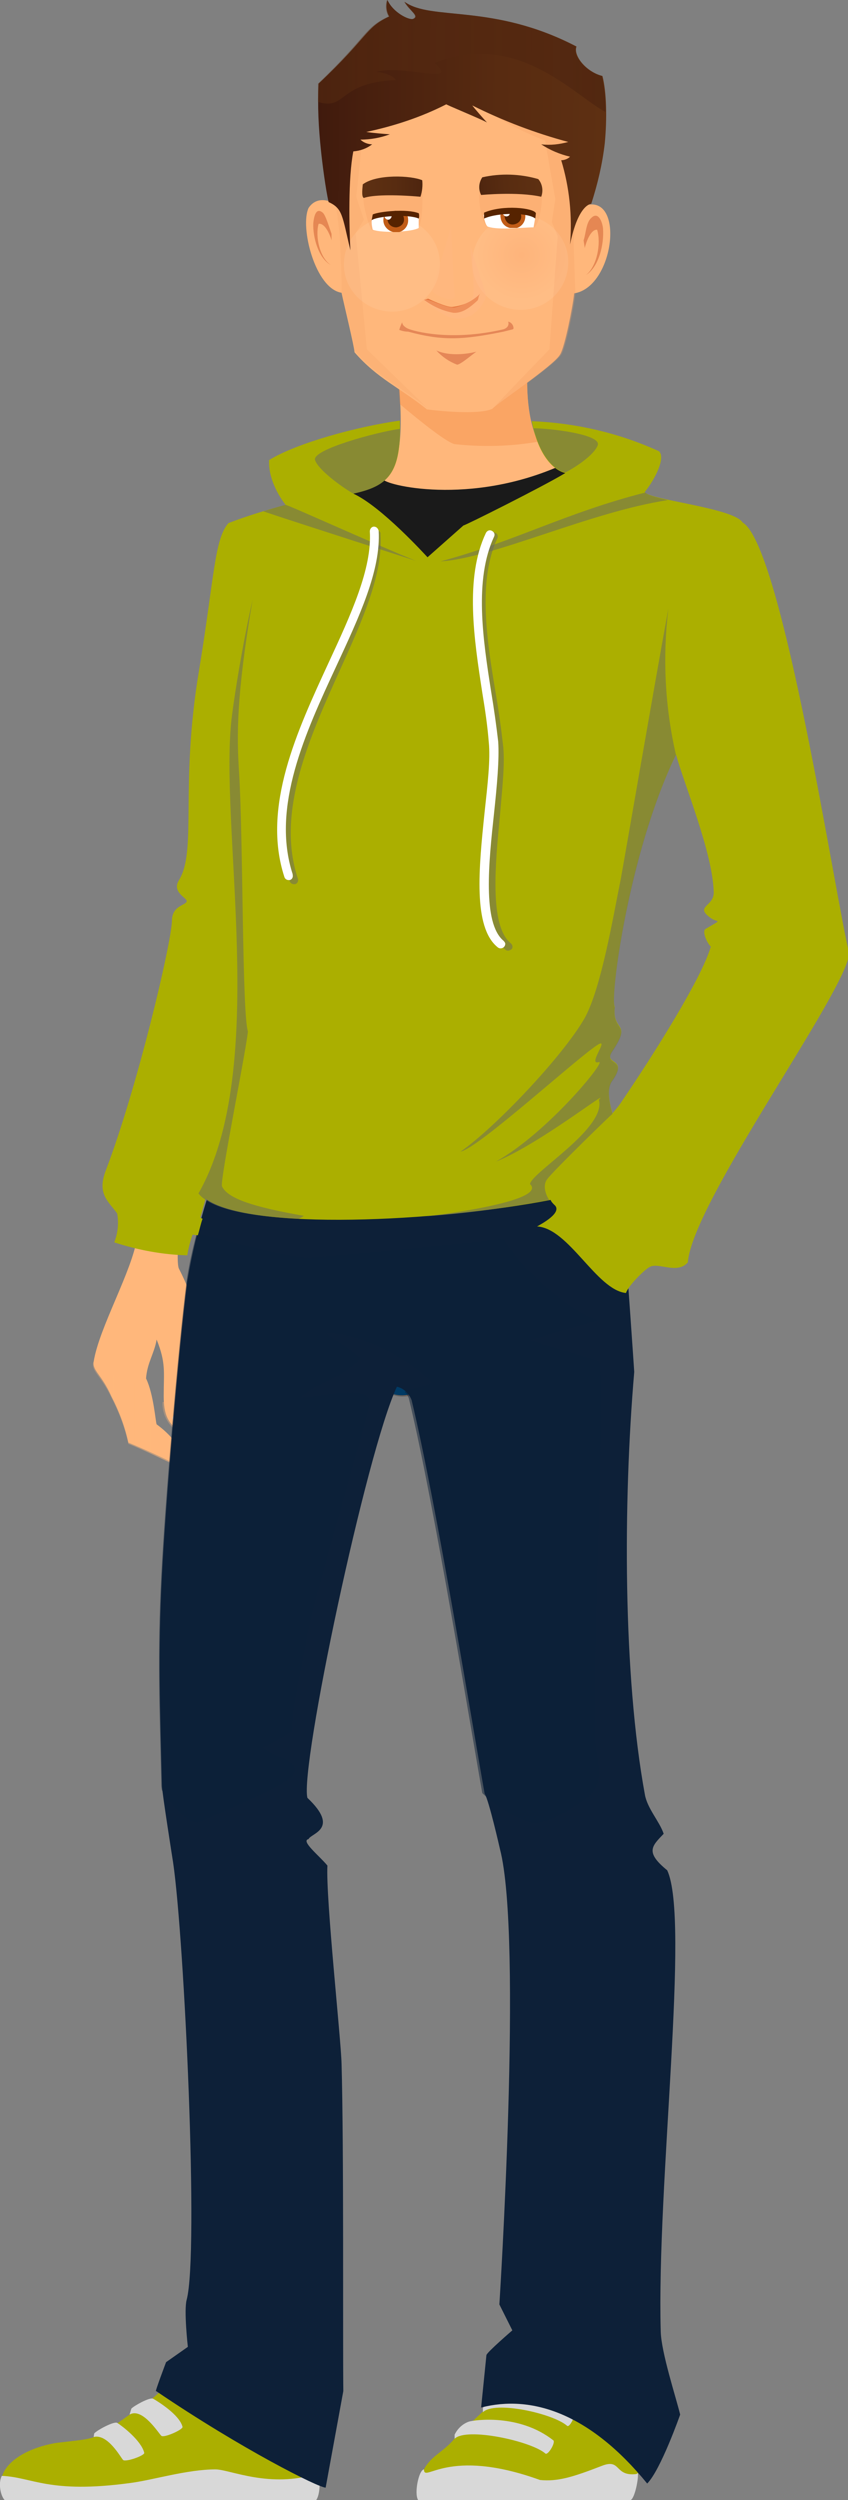 <?xml version="1.0" encoding="utf-8"?>
<!-- Generator: Adobe Illustrator 26.3.1, SVG Export Plug-In . SVG Version: 6.00 Build 0)  -->
<svg version="1.1" id="Calque_1" xmlns="http://www.w3.org/2000/svg" xmlns:xlink="http://www.w3.org/1999/xlink" x="0px" y="0px"
	 viewBox="0 0 144 424.4" style="enable-background:new 0 0 144 424.4;" xml:space="preserve">
<rect x="0" y="0" width="144" height="424.4" fill="#808080" stroke="none"/>
<style type="text/css">
	.st0{fill:#FFB77B;}
	.st1{opacity:0.4;fill:#F28941;enable-background:new    ;}
	.st2{opacity:0.2;fill:#F4A264;enable-background:new    ;}
	.st3{opacity:0.3;fill:#F4A264;enable-background:new    ;}
	.st4{fill:#E58757;}
	.st5{opacity:8.000000e-02;fill:url(#SVGID_1_);enable-background:new    ;}
	.st6{opacity:8.000000e-02;fill:url(#SVGID_00000167394439780471213830000005361460454167971726_);enable-background:new    ;}
	.st7{opacity:0.7;fill:#DB5A21;enable-background:new    ;}
	.st8{opacity:0.3;fill:#FFB888;enable-background:new    ;}
	.st9{opacity:0.4;fill:#FFB888;enable-background:new    ;}
	.st10{fill:#FFFFFF;}
	.st11{fill:#C15C17;}
	.st12{fill:#562300;}
	.st13{fill:url(#SVGID_00000130638866976789799040000016137780953463673247_);}
	.st14{fill:url(#SVGID_00000183931130559379595270000009587245365938053306_);}
	.st15{opacity:0.6;fill:#D36839;enable-background:new    ;}
	.st16{fill:url(#SVGID_00000000927732744155912530000011527242084336361400_);}
	.st17{opacity:0.4;fill:url(#SVGID_00000088834949240713279860000000813829249567552670_);enable-background:new    ;}
	.st18{opacity:0.4;fill:#F4A264;enable-background:new    ;}
	.st19{opacity:0.5;fill:#F28941;enable-background:new    ;}
	.st20{fill:url(#SVGID_00000021798336630471937990000012006247690281223562_);}
	.st21{fill:url(#SVGID_00000142135945914327511440000016997630637848023973_);}
	.st22{opacity:0.5;fill:#DBDBDB;enable-background:new    ;}
	.st23{opacity:0.4;}
	.st24{fill:#F28941;}
	.st25{opacity:0.5;fill:#F4A264;enable-background:new    ;}
	.st26{fill:url(#SVGID_00000031906723871437949130000004042570400566734723_);}
	.st27{fill:#004E86;}
	.st28{opacity:0.25;enable-background:new    ;}
	.st29{fill:#ABAF00;}
	.st30{fill:#D8D8D8;}
	.st31{fill:#0D2038;}
	.st32{opacity:0.5;fill:#0D2038;enable-background:new    ;}
	.st33{fill:#1A1A1A;}
	.st34{opacity:0.5;fill:#666666;enable-background:new    ;}
	.st35{opacity:0.5;}
	.st36{fill:#666666;}
</style>
<g>
	<g id="Calque_2_00000044163285476366319130000007459328026600716419_">
		<g id="corps">
			<path class="st0" d="M100.8,224.9c0.8-3.3,0.3-5,1.4-8.3c1.7-5.1,8.5-7.9,17.7-17.9c4.9-5.3,10.4-15.3,12.8-20.1
				c2.3-4.8,4.3-10.3,6.7-12.3c2.3-2,2.2-4.8,2.3-6.1c0.2-1.3-1-2.1-0.8-5.1c0.2-3-1.3-12.1-3.8-27.3c-2.5-15.1-7.7-23.6-8-29.2
				s-1.9-7.8-4.2-10s-9.4-2.6-13.9-3.4c-6-1.1-7.8-1.4-11-2.5c-12.4-4.2-10.5-18-10.2-24.9l-23-2.8c2.8,26.6,2,27.7-14.3,30.9
				c-6.2,1.3-11.8,2-13.5,5.7c-1.4,2.9,0,6.1-2.1,12.6c-5.8,18.2-2.2,35.9-3.3,50.4c0,0-3.2,7.5-6,21.3s-1.2,19.2-4.3,34.1
				c-0.8,5.7-6.5,15.4-7.4,21.2c-0.2,1.5,1.4,2.2,3,5.8c1.3,2.5,2.3,5.1,2.9,7.9c2.9,1.2,5.5,2.4,8.8,4c1.5-3.3-4-7.1-4-7.1
				c-0.2-0.5-0.5-5.1-1.8-7.8c0.2-2.7,1.4-4.2,1.8-6.6c1.6,4,1.2,5.4,1.2,9.6c0,3,0.6,4.9,3.5,6.4c0.9-0.4,1.7-3,1.2-5.3
				c-0.5-2.6,0.1-6.9,0.6-9.4c0.9-4.8-0.5-9-2.7-13.3c-0.3-0.5-0.3-3.2,0-5.4c0.8-4.3,12.1-23.9,16.8-49.5c-1.3,9.9-4.2,29-9.3,39.5
				c-2.8,5.6-6.8,20.2-7,32c-2.7,23-2.9,46.2-0.6,69.2c0.9,6.3-2.2,7,1.3,14.4c0,0,1.8,3.1,1.8,10.3s-0.2,25.6,0.7,40.5
				c0.9,14.9,2.2,26.7,2.4,30.9c0.2,4.2,0.2,5.3-1.3,7.4c-1.6,2.2-6,4.2-10.9,7.7c-4.9,3.5-8.9,5.5-13.3,6.3c-4.4,0.9-7.3,0-8.2,1.5
				c-0.9,1.5-0.2,3.7,2.7,3.7h15.2c3.8,0,12.2-0.4,15.3-0.7c3.6-0.1,7.1,0.1,10.6,0.4c3.3,0.2,4.7-0.4,5.5-2.9
				c0.9-2.4,0.2-6.1-1.3-9c-1.7-3.1-2-5-0.9-10.1c1.1-5,6-30.9,6.2-48.8c0.2-17.9-2.4-29.3-5.5-36.5c-1.3-3-1.3-6.1-1.3-9
				c0-4.7,0.6-9.3,1.8-13.8c1.8-6.3,12.9-46,13.1-58.6c0,0,4.6,4.2,8.6-0.3c0,0-0.1,4.1,0,8.4c0.3,9.5,7.8,47.7,12.2,59.7
				c0.6,1.6,1,3.3,1.1,5c0,2-0.2,5.7,1.6,8.3c1,2.5,1.4,5.2,1.1,7.9c-0.4,4.6-2,20.8,2.7,56.3c0,0,0.2,13.3,0.2,20.1
				c0,4.4-2,5.9-5.1,10.5c-3.1,4.6-5.3,5.7-7.8,6.6c-3.1,0.4-5.5,0.7-5.5,3.5c0,1.8,1.3,2.6,3.5,2.6c2.2,0,18-0.2,25.7-0.2
				c6.4,0,0.4-7.4,1.1-9.6c0.6-1.8,1.6-3.3,1.1-4.8s-1.6-3.3-1.3-6.6c0.4-6.6,3.3-21.4,5.5-36.3c1.6-10.6,2.9-23.7,1.1-36.1
				c-0.9-6.1-4.4-12-3.6-20.1c0.3-2.5-0.7-9-0.7-12.2c0-3.3-0.2-15.8,0-28.9c0.2-13.1,0.5-19.7,0.5-31.7c-0.1-13-3.5-30.8-4.2-35.2
				c-0.6-4.9-0.7-9.8-0.5-14.7c0.2-2.6-0.4-5.5-0.4-6.6c-0.2-1-0.1-1.9,0.2-2.8c0.6-1.1,0.8-2.3,0.7-3.5c-0.2-1.3-0.2-5.3,1.1-11.8
				s4.4-20.6,6.2-27.6c1.8-7,5.8-10.1,5.8-10.1c1.2,0.6,2,1.8,2,3.1c0,2.2,2.7,19,7.8,29.8c0,0-4.2,6.3-8.9,15.1
				c-4.7,8.8-8,19.5-12.4,25.4c-4.4,5.9-6,6.8-8.5,9.9c-3.3,3.9-9.5,3.7-10.6,5.8c-1.2,2.1-2.7,4.2-4.2,6.1c-1.1,1.4-2,7-2.2,8.9
				c-0.2,1.9,1.8,1.9,1.8,1.9c3.4-1.5,4.4-6.1,4.4-6.1c1.2-1.3,2.4-2.6,3.4-3.9c0.1,1.9-0.1,3.7-0.4,5.6c-0.6,1.6-1.8,3.3-3.6,6.3
				c0,0-4.1,3-5.7,5.4c-0.6,1.2-0.8,2.5-0.4,3.8c0,0,8.3-3.4,10.5-3.6s8.3-5,9.8-7C99.2,229.3,100.2,227.2,100.8,224.9z"/>
			<path class="st1" d="M91.3,75c-2.5-5.7-1.7-12.7-1.5-17l-23.1-2.9c0.6,5.5,1,9.9,1.2,13.5c3.9,3.3,8,6.5,9.3,6.8
				C81.9,75.9,86.6,75.8,91.3,75z"/>
			<g id="face_00000119083575129339687660000016282402407760000663_">
				<path id="face-2" class="st0" d="M52.4,35.3c1.4-2.1,3.7-1.2,4.5-0.7c0-6.8,0.5-13.6,0.7-15.1c16-16.6,42.4,0.1,42.4,0.1
					c-0.3,3.3-1.3,9.2-1.5,15.6c7.8-3.6,6.1,13.5-1,14.6c-0.2,2.1-1.6,9.2-2.4,10.4c-1.1,1.9-10.7,8.3-11.5,9.2
					c-2.4,1.1-9.6,0.3-11.1,0.1c-4.6-3.7-8.4-5.2-12.3-9.7c0-0.8-1.8-8.2-2.2-10.1C53.5,49,50.9,38.5,52.4,35.3z"/>
				<g id="shadow_and_highlight">
					<path class="st2" d="M60.4,39.6l1.4-2.3l-1.3-3.9c0,0,1.2-11.1,1.2-11.5l1.9-7.1c-2.2,1.2-4.3,2.7-6,4.5
						c-0.2,1.5-0.7,8.4-0.7,15.1c0.4,1.9,0.6,3.9,0.8,5.8c0,0,0.4,8.1,0.3,9.2c0.4,1.9,2.2,9.3,2.2,10.1c3.9,4.5,7.6,6,12.3,9.7
						l-10.2-9.9L60.4,39.6z"/>
					<path class="st3" d="M98,35.2c0.1-0.5,0.3-1,0.6-1.5c0,0,0,0,0-0.1c0.3-5.8,1.2-11.1,1.5-14.1c-3.4-2-6.9-3.7-10.6-4.9
						c-3.4,2.4-6.1,4.5-5.8,4.8c3,2.2,8.9,4.5,8.9,4.5c0,0.4,1.7,9.9,1.7,9.9l-0.6,3.9l1,2.4l-1.4,19.2c0,0-9.8,10.1-9.6,10.1
						c0.8-0.9,10.4-7.3,11.6-9.2c0.8-1.2,2.2-8.3,2.4-10.4L97.4,41C97.4,40.9,98,35.1,98,35.2z"/>
				</g>
				<g id="smile_00000011716989076931514520000013126062842049716395_">
					<path class="st4" d="M80.9,59.7c-0.5,0.3-2.8,2.3-3.3,2.2c-1.3-0.5-2.5-1.3-3.5-2.4C77,60.8,80.9,59.7,80.9,59.7z"/>
					<path class="st4" d="M68.3,54.7c0,0.7,1,1.1,1,1.1c0.9,0.4,7.2,2.2,16.2,0.1c0,0,1.1-0.3,0.8-1.3c0.5,0.1,0.9,0.6,0.9,1.1
						c0,0.1,0,0.1-0.1,0.2l-1.6,0.4c-6.9,1.4-10.3,1.6-16.2,0c-0.5,0-1-0.1-1.5-0.3C67.9,55.6,68.1,55.1,68.3,54.7z"/>
				</g>
				<g id="cheeks">
					
						<radialGradient id="SVGID_1_" cx="-1124.843" cy="294.805" r="13.79" gradientTransform="matrix(-0.59 1.973926e-02 -2.000666e-02 -0.582 -569.167 237.076)" gradientUnits="userSpaceOnUse">
						<stop  offset="0" style="stop-color:#ED877C"/>
						<stop  offset="1" style="stop-color:#FFFFFF"/>
					</radialGradient>
					<path class="st5" d="M80.2,44.8c0.1,4.4,3.9,7.9,8.4,7.8c4.5-0.1,8-3.8,7.9-8.3c-0.1-4.4-3.9-7.9-8.4-7.8c0,0,0,0,0,0
						C83.6,36.7,80.1,40.4,80.2,44.8z"/>
					
						<radialGradient id="SVGID_00000109727493284688737360000015397242006734914189_" cx="-806.091" cy="375.798" r="13.79" gradientTransform="matrix(1 0 0 -0.987 4.308105e-02 420.365)" gradientUnits="userSpaceOnUse">
						<stop  offset="0" style="stop-color:#ED877C"/>
						<stop  offset="1" style="stop-color:#FFFFFF"/>
					</radialGradient>
					
						<path style="opacity:8.000000e-02;fill:url(#SVGID_00000109727493284688737360000015397242006734914189_);enable-background:new    ;" d="
						M58.4,45.1c0.1,4.4,3.9,7.9,8.4,7.8c4.5-0.1,8-3.9,7.9-8.3c-0.1-4.4-3.9-7.9-8.4-7.8C61.8,36.9,58.3,40.6,58.4,45.1
						C58.4,45.1,58.4,45.1,58.4,45.1z"/>
				</g>
				<g id="nose">
					<path class="st7" d="M81.6,49.8c-1.3,1.3-2.9,2.1-4.8,2.3c-1,0.1-4.1-1.4-4.1-1.4L72,50.9c1.5,1.1,3.2,1.9,5,2.2
						c1.6,0.1,2.9-1,4.1-2.1C81.3,50.7,81.2,50.2,81.6,49.8z"/>
					<path class="st8" d="M76.6,38.2c-0.4,2.4-3.3,10.5-3.2,11.2c0.1,0.5,3.9,2.4,3.8,0.7C77,48,76.6,38.2,76.6,38.2z"/>
					<path class="st9" d="M82.5,50c-0.1-0.6-2.6-8-2.6-8.2c-0.2,0.6,1,7.7,0.3,8.8c-0.8,0.8-1.9,1.4-3,1.6c-1.7,0.1-3.9-1.4-5.3-1.4
						c0.5,0.9,3.5,2.7,4.3,3c1.1,0.4,2.3,0.4,3.4-0.1C80.5,53.6,82.7,51.2,82.5,50z"/>
				</g>
				<g id="eyes_00000109748198087534009800000002295755411762610564_">
					<path class="st3" d="M71.7,31.4l-9.9,0.2c-0.6,2.5,0.9,7.1,1.4,7.5c0.1,0.1,7.6-0.3,7.6-0.3C71.8,38.3,71.8,34.1,71.7,31.4z"/>
					<path class="st10" d="M63.3,36.6c0.2,0,5-1.7,7.8,0.5v1.6c-1.2,0.7-6.2,0.9-7.8,0.3C63.1,38.2,63,37.4,63.3,36.6z"/>
					<path class="st11" d="M65.4,36.2c-0.2,0.4-0.3,0.8-0.3,1.2c0,1,0.8,1.8,1.7,2h1c1-0.3,1.6-1.2,1.5-2.2c0-0.3-0.1-0.6-0.3-0.9
						C67.8,36,66.6,36,65.4,36.2z"/>
					<path class="st12" d="M65.8,37.3c0.1,0.8,0.7,1.3,1.5,1.3c0.8-0.1,1.4-0.7,1.3-1.5c-0.1-0.8-0.7-1.3-1.5-1.3
						C66.3,35.9,65.8,36.5,65.8,37.3z"/>
					<path class="st10" d="M65.6,37.2c0.3,0.2,0.6,0.1,0.8-0.2c0,0,0,0,0,0c0.2-0.3,0.1-0.7-0.2-0.8c-0.3-0.2-0.6-0.1-0.8,0.2
						C65.2,36.7,65.3,37,65.6,37.2z"/>
					<path class="st12" d="M63.3,36.4c1.1-0.5,5.8-1,7.8-0.2c0.1,0.1,0.1,0.8,0,0.9c-1.8-0.8-7.2-0.4-8,0.3L63.3,36.4z"/>
					
						<linearGradient id="SVGID_00000042733315157821572280000009031077046637704370_" gradientUnits="userSpaceOnUse" x1="-274.162" y1="389.762" x2="-263.974" y2="389.762" gradientTransform="matrix(-1 2.000000e-02 -2.000000e-02 -1 -194.57 426.93)">
						<stop  offset="0" style="stop-color:#4E250F"/>
						<stop  offset="0.46" style="stop-color:#582C11"/>
						<stop  offset="1" style="stop-color:#5E3012"/>
					</linearGradient>
					<path style="fill:url(#SVGID_00000042733315157821572280000009031077046637704370_);" d="M71.7,30.6c0.1,0.9,0,1.9-0.3,2.8
						c-4.6-0.4-8.2-0.3-9.6,0.2c-0.5-0.1-0.2-2-0.2-2.3C64,29.5,69.9,29.8,71.7,30.6z"/>
					<path class="st3" d="M81.7,30.4L92,32.1c0.2,1.5-0.2,5.8-1.3,6.5c0,0.1-7.7,0.1-7.9-0.1C81.3,37.5,81,31.5,81.7,30.4z"/>
					<path class="st10" d="M90.9,36.9l-0.3,1.7c-2,0-5.7,0.5-7.7-0.1c-0.5-0.1-0.8-2-0.8-2C84.3,35.3,88.9,34.7,90.9,36.9z"/>
					<path class="st11" d="M88.9,35.7c0.2,0.3,0.3,0.5,0.3,0.8c0.1,1-0.5,1.9-1.4,2.2c-0.4,0-0.8,0-1.2,0c-0.9-0.2-1.5-0.9-1.6-1.8
						c-0.1-0.5,0.1-1,0.4-1.5C86.5,35.3,87.7,35.4,88.9,35.7z"/>
					<path class="st12" d="M88.5,36.6c0.1,0.8-0.5,1.4-1.3,1.5c-0.8,0.1-1.4-0.5-1.5-1.3c-0.1-0.8,0.5-1.4,1.2-1.5
						C87.7,35.3,88.4,35.9,88.5,36.6C88.5,36.6,88.5,36.6,88.5,36.6z"/>
					<path class="st10" d="M86.4,36.6c-0.3,0.2-0.6,0.2-0.9-0.1c-0.2-0.3-0.2-0.6,0.1-0.8c0.2-0.2,0.6-0.2,0.8,0.1c0,0,0,0,0,0
						C86.7,36,86.6,36.4,86.4,36.6z"/>
					<path class="st12" d="M91,36.2c-0.3-0.9-5.6-1.5-8.8-0.1v1c2.5-1.1,7.5-1,8.7,0L91,36.2z"/>
					
						<linearGradient id="SVGID_00000064311575563026862060000005360501591241182086_" gradientUnits="userSpaceOnUse" x1="-283.829" y1="355.596" x2="-273.216" y2="355.596" gradientTransform="matrix(-0.99 0.11 -0.11 -0.99 -150.37 414.41)">
						<stop  offset="0" style="stop-color:#5E3012"/>
						<stop  offset="0.54" style="stop-color:#582C11"/>
						<stop  offset="1" style="stop-color:#4E250F"/>
					</linearGradient>
					<path style="fill:url(#SVGID_00000064311575563026862060000005360501591241182086_);" d="M81.9,30.1c3.1-0.7,6.4-0.6,9.5,0.3
						c0.7,0.8,0.9,2,0.5,3c-4-0.9-10.2-0.3-10.2-0.3C81.2,32.1,81.3,31,81.9,30.1z"/>
				</g>
				<g id="ears">
					<path class="st15" d="M102.4,38.8c-0.1-1.1-0.8-3-2-1.8c-0.9,0.8-0.9,2.7-1.3,3.8l0.2,1.3c0.2-0.9,1-3.2,2.1-3.1
						c0.7,2.3,0,6.2-1.9,7.7C101.7,45.3,102.6,41.5,102.4,38.8z"/>
					<path class="st15" d="M53.2,37.9c0.1-1,0.4-2.8,1.6-1.8c0.5,0.4,1.1,2.5,1.5,3.6v1.1c-0.2-0.8-1.1-3-2.2-2.8
						c-0.6,2.2,0.2,5.8,2.1,7C54.1,43.9,53.1,40.3,53.2,37.9z"/>
				</g>
			</g>
			<g id="hair_00000035526725298058438520000013152254022900676516_">
				
					<linearGradient id="SVGID_00000083071445295266640400000002405075957237097613_" gradientUnits="userSpaceOnUse" x1="2.937" y1="396.52" x2="51.778" y2="396.52" gradientTransform="matrix(-1 -1.000000e-02 1.000000e-02 -1 101.72 418.17)">
					<stop  offset="0" style="stop-color:#5E3012"/>
					<stop  offset="0.37" style="stop-color:#582B11"/>
					<stop  offset="0.85" style="stop-color:#471F0E"/>
					<stop  offset="1" style="stop-color:#401A0D"/>
				</linearGradient>
				<path style="fill:url(#SVGID_00000083071445295266640400000002405075957237097613_);" d="M54.1,14.2c8.6-8.1,7.9-9.5,12-11.4
					C65.6,2,65.5,0.9,65.8,0c0.9,2.1,3.7,3.5,4.4,3.2c1.1-0.5-0.6-1.3-1.5-2.9c4.5,3.3,15,0.2,29.2,7.6c-0.6,1.5,1.6,4.3,4.4,5
					c0.7,2.7,0.8,7.2,0.4,11.4c-0.4,3.5-1.2,6.9-2.3,10.3c0,0-2.2,0-3.6,6.9c0.4-4.8-0.1-9.7-1.5-14.3c0.5,0,1.1-0.2,1.5-0.6
					c-1.7-0.4-3.4-1.1-4.9-2.1c1.6,0.2,3.1,0,4.6-0.4c-5.6-1.5-11.1-3.6-16.3-6.2c0,0,0.5,0.7,2.5,2.9c-0.8-0.5-7.4-3.2-6.9-3.1
					c-4.3,2.2-8.9,3.7-13.6,4.7c1.3,0.2,2.7,0.3,4,0.4c-1.6,0.6-3.3,0.9-5,0.9c0.5,0.5,1.3,0.8,2,0.8c-0.9,0.7-2,1.1-3.2,1.2
					c-0.9,4.5-0.7,12.9-0.5,16.8c-1.4-5.9-1.3-7.1-3.7-8.2c-0.5-2.1-1.1-6.8-1.3-8.8C54.1,21.7,53.9,18,54.1,14.2z"/>
				
					<linearGradient id="SVGID_00000043448530993334837330000002084724831652994716_" gradientUnits="userSpaceOnUse" x1="54.02" y1="416.486" x2="102.848" y2="416.486" gradientTransform="matrix(1 0 0 -1 0 426)">
					<stop  offset="0" style="stop-color:#5E3012"/>
					<stop  offset="0.37" style="stop-color:#582B11"/>
					<stop  offset="0.85" style="stop-color:#471F0E"/>
					<stop  offset="1" style="stop-color:#401A0D"/>
				</linearGradient>
				
					<path style="opacity:0.4;fill:url(#SVGID_00000043448530993334837330000002084724831652994716_);enable-background:new    ;" d="
					M102.2,12.9c-2.8-0.7-5-3.5-4.4-5C83.6,0.5,73.1,3.6,68.6,0.3c1,1.6,2.6,2.4,1.5,2.9c-0.6,0.3-3.5-1.1-4.4-3.2
					c-0.3,0.9-0.2,2,0.3,2.8c-4.2,1.9-3.5,3.3-12,11.4C54,14.8,54,15.9,54,17.3c4.9,1.5,3.3-3.3,13.2-3.7c-0.2-0.5-1.3-1.2-3.3-1.4
					c4.7-1.3,14.4,2.4,9.9-1.5c14-5.6,23.7,5.5,29,8.3C102.9,17,102.6,14.9,102.2,12.9z"/>
			</g>
			
				<ellipse transform="matrix(4.696447e-02 -0.999 0.999 4.696447e-02 -115.466 248.244)" class="st1" cx="72.4" cy="184.6" rx="2.1" ry="1.5"/>
			
				<ellipse transform="matrix(4.867575e-02 -0.999 0.999 4.867575e-02 -69.276 177.652)" class="st1" cx="58.6" cy="125.2" rx="2.1" ry="1.8"/>
			
				<ellipse transform="matrix(4.867572e-02 -0.999 0.999 4.867572e-02 -33.467 216.362)" class="st1" cx="96.8" cy="125.7" rx="2.1" ry="1.8"/>
			<path class="st1" d="M54.5,89.5c2.5-0.8,5.2,0.1,8.1,3c2.9,2.9-2.8,0.3-4.2-0.9C57.2,90.6,55.9,89.9,54.5,89.5z"/>
			<path class="st1" d="M110.2,89.4c-2.1-0.7-4.5,0.1-6.9,2.5s2.4,0.3,3.6-0.8C107.8,90.4,108.9,89.8,110.2,89.4z"/>
			<path class="st1" d="M40.7,408.8c-1.7,1.2-0.9,3.5-0.2,4.4c0.8,0.9,3.8,0.6,4-1.2c0,0-1.1,4.8-4.7,2.8
				C36.7,413.1,39.7,408.3,40.7,408.8z"/>
			<path class="st1" d="M92.7,319.4c2.2,0.5,4.4,0.5,6.6-0.1c-0.7,1-1.7,1.6-2.9,1.7C94.5,321.2,94,320.8,92.7,319.4z"/>
			<path class="st18" d="M139.4,166.3c2.3-2,2.2-4.8,2.3-6.1c0.2-1.3-1-2.1-0.8-5.1c0.2-3-1.3-12.1-3.8-27.3
				c-2.5-15.1-7.7-23.6-8-29.2s-1.9-7.8-4.2-10s-9.4-2.6-13.9-3.4c-3.3-0.6-5.4-1-7-1.4c2.8,1.9,5.8,3.3,9.1,4.2
				c6.3,1.6,9.3,2,11,3.6c1.7,1.6,3.3,4.3,3,7.2c-0.3,3-1.3,7.9,0.3,11.5s7,11.5,9.3,26.9c2.3,15.4,2,19.4,2.3,21.3s1.7,3.3-0.7,5.6
				c-1.7,1.7-3.4,6.9-4.5,11.7C135.7,172,137.4,167.9,139.4,166.3z"/>
			<path class="st1" d="M37.9,200.1c-1.9,3.8-4.2,11.5-5.7,19.7c0.2,0.6,0.4,1.2,0.5,1.8c2-8.6,7-20.9,9-25.1
				c1.7-3.9,2.9-8,3.8-12.1c0.3-1.5,1-2.9,2-4.1c0.7-0.6,1.1-1.5,1.2-2.5c0-1-0.7-1.3-0.2-3.1c0.5-1.8,3.2-10.9,3.5-15.9
				c0.1-5.1-0.3-10.1-1.3-15.1c-0.7-3.1-0.6-6.4,0.2-9.5c0.8-2.6,3.5-1,7.8-1.1c4.3-0.2,5.7-1.6,5.7-1.6c-4.7,0.3-13.1-0.2-14.6-1.8
				c-1.5-1.6-1.3-5.7-1-8l0.5-3.4c-0.8,0.8-1.4,1.7-1.8,2.8c-0.8,3.3,0,14.3,0.5,17.4c0.4,4.5,0.4,9-0.2,13.5
				c-0.1,2-1.4,3.7-3.3,4.4c2.2,0.7,1.2,7.2-1.7,17.6c-2.8,10.3-8.5,21.7-9.7,25.1c-1.2,3.4-2,6.8-2.4,10.3
				c2-5.8,12.2-24.5,16.5-48.5C45.9,170.5,43,189.6,37.9,200.1z"/>
			<path class="st19" d="M102.7,215.5c1.1,5.4,2.7,13.6,3.3,16.7c-0.4-6.2-1.3-12.9-2.1-18.5C103.5,214.2,103.1,214.8,102.7,215.5z"
				/>
			<path class="st1" d="M107.6,130.7c-4.3,2-11.3,0.7-16.1,0.5c1.5,1.6,7,2.3,9.7,2s5.8-0.2,6,2s-4.2,14.4-4.7,17.8
				c-0.5,3.3-2.2,14.8-2.4,17.1c-0.2,1.7-0.6,4.2-0.2,5.1c0.3,1-1,2.4-1,4.7c0,1.4,0.3,5.1,0.2,10.3c0.1,4.2,0.5,8.3,1.2,12.4
				c0.5-0.6,1-1.2,1.7-2c-0.4-4.4-0.5-8.8-0.3-13.2c0.2-2.6-0.4-5.5-0.4-6.6c-0.1-1-0.1-1.9,0.2-2.8c0.5-1.1,0.8-2.3,0.7-3.5
				c-0.2-1.3-0.2-5.3,1.1-11.8c1.3-6.6,4.4-20.6,6.2-27.6c0.6-2.3,1.5-4.5,2.8-6.6c0.2-0.4,0.5-0.7,0.7-1c1.4-4.5,1.8-6.6,1.8-6.6
				C110.9,121.7,109.7,129.7,107.6,130.7z"/>
			<path class="st1" d="M77.7,121.3c0.9,0.3,0.5,9.7-0.5,9.5S76.8,121,77.7,121.3z"/>
			<path class="st1" d="M77.1,138.5c0.8,0.3,0.3,8.5-0.6,8.4C75.6,146.7,76.3,138.3,77.1,138.5z"/>
			<path class="st1" d="M60.1,144.3c-0.3,0.5,0.5,2.4,2.3,2.8c1.7,0.4,8.2,0.2,11.4,0.3c-1.9-0.4-3.8-0.7-5.7-0.7
				C64.3,146.6,61.6,146.3,60.1,144.3z"/>
			<path class="st1" d="M92.8,145.7c0.2,0.5-0.7,2.4-2.5,2.6c-1.8,0.2-8.2-0.5-11.4-0.6c1.9-0.3,3.8-0.4,5.7-0.2
				C88.4,147.6,91.1,147.5,92.8,145.7z"/>
			<path class="st1" d="M76,151.1c0.7,0.2,0.2,8-0.6,7.9C74.7,158.8,75.3,150.8,76,151.1z"/>
			<path class="st1" d="M60,156.5c-0.2,0.4,0.5,2.3,2.1,2.7c1.6,0.4,7.8,0.2,10.8,0.3c-1.8-0.4-3.5-0.6-5.4-0.7
				C64,158.7,61.4,158.4,60,156.5z"/>
			<path class="st1" d="M90.8,157.8c0.2,0.5-0.7,2.3-2.4,2.5c-1.7,0.2-7.8-0.5-10.7-0.6c1.8-0.3,3.6-0.3,5.4-0.2
				C86.7,159.6,89.2,159.5,90.8,157.8z"/>
			<path class="st1" d="M75.1,162.8c0.7,0.2,0.2,7.5-0.5,7.3C73.8,170,74.4,162.6,75.1,162.8z"/>
			<path class="st1" d="M60.2,167.9c-0.2,0.4,0.5,2.1,2,2.5c1.5,0.3,7.2,0.1,10,0.3c-1.6-0.4-3.3-0.6-5-0.6
				C63.9,169.8,61.5,169.6,60.2,167.9z"/>
			<path class="st1" d="M88.8,169c0.2,0.4-0.6,2.1-2.2,2.3c-1.5,0.2-7.2-0.4-10-0.6c1.7-0.3,3.3-0.3,5-0.2
				C85,170.7,87.4,170.7,88.8,169z"/>
			
				<linearGradient id="SVGID_00000178893192332541679410000000170416070117991097_" gradientUnits="userSpaceOnUse" x1="27.757" y1="196.571" x2="33.338" y2="196.571" gradientTransform="matrix(1 0 0 -1 0 426)">
				<stop  offset="0" style="stop-color:#FFB77B;stop-opacity:0.3"/>
				<stop  offset="1" style="stop-color:#FFB77B;stop-opacity:0.6"/>
			</linearGradient>
			<path style="fill:url(#SVGID_00000178893192332541679410000000170416070117991097_);" d="M32.2,219.8c-0.5-1.5-1.1-2.9-1.9-4.3
				c0,0,0-0.1-0.1-0.1c-0.3,1.4-0.3,2.8,0,4.1c0.3,0.9,0.9,2.2,1.3,3.7c0.3,1,0.5,2.1,0.5,3.2c0,2.5-0.2,5-0.5,7.6
				c-0.2,1.1-0.6,2.1-1.3,2.9c-0.6,0.7-1.6,1.1-2.6,1.1c-0.1,1.8,0.7,3.5,2.1,4.7c0.4,0.4,0.9,0.7,1.4,1c0.9-0.4,1.7-3,1.2-5.3
				c-0.5-2.6,0.1-6.9,0.6-9.4C33.6,225.8,33.3,222.7,32.2,219.8z"/>
			
				<linearGradient id="SVGID_00000021106679538236690340000001098021495905702842_" gradientUnits="userSpaceOnUse" x1="15.737" y1="186.03" x2="30.751" y2="186.03" gradientTransform="matrix(1 0 0 -1 0 426)">
				<stop  offset="0" style="stop-color:#FFB77B;stop-opacity:0.3"/>
				<stop  offset="1" style="stop-color:#FFB77B;stop-opacity:0.6"/>
			</linearGradient>
			<path style="fill:url(#SVGID_00000021106679538236690340000001098021495905702842_);" d="M29.7,245c-0.9-1.2-1.9-2.2-3.1-3
				c-0.2-0.5-0.5-4.9-1.8-7.6c-0.7,0.2-1.3,0.3-2,0.3c-1.3,0-2.2-1.1-4-1.5c-1.2-0.4-2.2-1.1-2.9-2.1c0,0.1-0.1,0.2-0.1,0.3
				c-0.2,1.5,1.4,2.2,3.1,5.8c1.3,2.5,2.3,5.1,2.9,7.9c2.5,1,4.9,2.2,7.7,3.5l1.1,0.5C31.1,247.6,30.5,246.2,29.7,245z"/>
			<path class="st22" d="M30.5,239.9c0.7-0.1,1.5-0.5,1.6,0.1s0.6,2.4-0.8,2.6c-1.5,0.3-1.8-1-2-1.6
				C29.1,240.5,29.5,240.2,30.5,239.9z"/>
			<path class="st1" d="M92.7,377.7c-1.2-5.3-3.1-22.1-3.5-33.5c-0.4-11.4,0.9-22.3,3.3-23.6c-2.6-1.1-4.4-3.7-4.4-6.6
				c-0.2-5-0.4-8.8-2.9-14.9c-2.4-6.1-10.2-40.9-9.8-59.7c0-3.3,1-6.5,2.9-9.3c0.6-0.9,1.4-1.8,2.2-2.5c-0.8-0.2-1.6-0.1-2.4,0.1
				c-0.7,0.3-1.4,0.7-1.8,1.4c-2.1,2.4-5,3.9-8.2,4.2c-2.7,0-4.9-2.4-6.7-4.6c-1.8-2.2-4.7,0.2-4.7,0.2c2.7,2,3.6,4.6,3.6,8.5
				s-2,18.2-4,28.6c-2,10.5-6.7,28.2-7.5,31.5c-0.9,3.3-2.2,7.9-2,10.3c0.2,2.4,2.2,6.3,1.1,7.4c0,0-0.4,1.7,1.3,4.2
				c1.8,2.4,11.3,18.8,0.7,82.5c1.1-5,6-30.9,6.2-48.8c0.2-17.9-2.4-29.3-5.5-36.5c-1.3-3-1.3-6.1-1.3-9c0-4.7,0.6-9.3,1.8-13.8
				c1.8-6.3,12.9-46,13.1-58.6c0,0,4.6,4.2,8.6-0.3c0,0-0.1,4.1,0,8.4c0.3,9.5,7.8,47.7,12.2,59.7c0.6,1.6,1,3.3,1.1,5
				c0,2-0.2,5.7,1.6,8.3c1,2.5,1.4,5.2,1.1,7.9c-0.4,4.6-2,20.8,2.7,56.3c0,0,0.2,13.3,0.2,20.1c0.1,1.9-0.5,3.8-1.5,5.4
				c1.8-2,2.9-4.5,3.1-7.1C93.3,395.6,93.9,382.9,92.7,377.7z"/>
			<g class="st23">
				<path class="st24" d="M30.7,247.7L30.7,247.7z"/>
				<path class="st24" d="M29.6,245c0.6,0.8,1,1.7,1.1,2.7c0-1.6,0-3.2,0-4.5c-0.3-0.2-0.6-0.4-0.9-0.6
					C29.8,243.3,29.7,244.1,29.6,245z"/>
				<path class="st24" d="M38.1,396.7c0-5.3-2.2-25-2.7-35c-0.4-10.1-0.9-35.2-0.7-38.7c0.2-3.5,1.3-4.6,1.3-4.6
					c-1.1-0.2-2.9-1.5-4.2-4.6s0.2-7.2,0-9.9s-0.9-8.3-0.9-8.3c-0.9-18.8,0.2-35,0-39.2c-0.1-2.1-0.2-5.5-0.3-8.6
					c0,0.4-0.1,0.8-0.3,1.2l-1.1-0.5c-1.2,17.6-0.8,35.3,1,52.8c0.9,6.3-2.2,7,1.3,14.4c0,0,1.8,3.1,1.8,10.3s-0.2,25.6,0.7,40.5
					s2.2,26.7,2.4,30.9c0.2,4.2,0.2,5.3-1.3,7.4c-1,1.1-2.1,2.1-3.4,2.8C38.1,405.6,38.1,401.5,38.1,396.7z"/>
			</g>
			<path class="st1" d="M50.8,419.7c-0.7,1.3-5.5,1.5-8,1.3c-2.5-0.2-9.5-0.7-13.1-0.2s-13.5,0.9-17.1,1.1s-7.1,0.2-7.3-0.7
				c-0.2-0.7,0.1-1.4,0.6-1.9c-1.6,0.1-2.6,0.2-3.1,1C2,421.8,2.6,424,5.5,424h15.1c3.8,0,12.2-0.4,15.3-0.7
				c3.6-0.1,7.1,0.1,10.6,0.4c3.3,0.2,4.7-0.4,5.5-2.9c0.9-2.4,0.2-6.1-1.3-9c-0.2-0.4-0.4-0.7-0.5-1.1
				C51.1,414.5,51.3,418.5,50.8,419.7z"/>
			<path class="st1" d="M102.4,415.7c0.9,3.9,1.1,4.6-0.9,5c-2,0.4-4.9-0.2-8.9-0.4s-11.5,0.9-14.6,0.9c-1.7,0.1-3.3-0.7-4.1-2.1
				c-0.5,0.6-0.8,1.3-0.7,2.1c0,1.8,1.3,2.6,3.5,2.6c2.2,0,18-0.2,25.7-0.2c6.4,0,0.4-7.4,1.1-9.6c0.3-0.9,0.7-1.7,0.9-2.5
				C102.8,412.2,102,414,102.4,415.7z"/>
			<path class="st25" d="M104,292.5c-0.2,12.7,1.6,20.6,1.1,23.6c-0.4,3.1-4,3.5-4,3.5c1.1,0,3.8,0.4,4.7,1.7c0.9,1.3,4.7,2,4,22.8
				c-0.7,20.8-7.1,44-7.5,51.2c-0.3,5.4,0.2,7.6,1.2,9.4c-0.1-0.7-0.1-1.5,0-2.2c0.4-6.6,3.3-21.4,5.5-36.3
				c1.6-10.6,2.9-23.7,1.1-36.1c-0.9-6.1-4.4-12-3.6-20.1c0.3-2.5-0.7-9-0.7-12.2c0-3.3-0.2-15.8,0-28.9c0.2-13.1,0.5-19.7,0.5-31.7
				c0-3-0.2-6.2-0.5-9.4C106.1,249.7,104.2,280.8,104,292.5z"/>
			
				<linearGradient id="SVGID_00000019673741556766218190000000317149799920220570_" gradientUnits="userSpaceOnUse" x1="102.017" y1="201.797" x2="110.569" y2="252.209" gradientTransform="matrix(1 0 0 -1 0 426)">
				<stop  offset="0" style="stop-color:#FFC08B"/>
				<stop  offset="1" style="stop-color:#FFB77B"/>
			</linearGradient>
			<path style="fill:url(#SVGID_00000019673741556766218190000000317149799920220570_);" d="M114.9,175c-4.1,8.3-7.2,17.8-11.3,23.2
				c-0.6,0.8-1.2,1.6-1.7,2.3c-3.2,3.9-4.6,5-6.8,7.6c-3.3,3.9-9.5,3.7-10.6,5.8c-1.2,2.1-2.7,4.2-4.2,6.1c-1.1,1.4-2,7-2.2,8.9
				s1.8,1.9,1.8,1.9c3.3-1.5,4.3-6.1,4.3-6.1c1.2-1.3,2.4-2.6,3.4-3.9c0.1,1.9-0.1,3.7-0.4,5.6c-0.6,1.6-1.8,3.3-3.6,6.3
				c0,0-4.1,3-5.7,5.4c-0.6,1.2-0.8,2.5-0.4,3.8c0,0,8.3-3.4,10.5-3.6s8.3-5,9.8-7c1.5-1.8,2.6-4,3.1-6.2c0.8-3.3,0.3-5,1.4-8.3
				c0.4-1.1,1-2.1,1.7-3c2.9-3.6,8.7-7,16-15c4.9-5.3,10.4-15.3,12.8-20.1c0.2-0.5,0.5-0.9,0.7-1.4L114.9,175z"/>
			<path class="st1" d="M115,124.9c1.2,0.6,2,1.8,2,3.1c0,2.2,2.7,19,7.8,29.8c0,0-4.2,6.3-8.9,15.1c-2.1,3.9-3.9,8.3-5.7,12.4
				c8.8-15.4,17-25.5,17.1-27.4s-5.3-10.7-6.7-17.4c-1.3-6.7-1.8-13-2.2-16.1c-0.3-3.1-4-3.6-4-3.6s-0.4,2.1-1.8,6.6
				C113.4,126.5,114.2,125.7,115,124.9z"/>
			<path class="st1" d="M84.9,220.3c-1.1,1.3-2,2.8-2.7,4.4c-0.2,0.6-2.2,2.4-4,2.1c-0.1,0.8-0.2,1.6-0.3,2.1
				c-0.2,1.9,1.8,1.9,1.8,1.9c3.3-1.5,4.3-6.1,4.3-6.1c1.9-2.1,2.8-3,3.4-3.9C87.5,220.6,86.5,218.3,84.9,220.3z"/>
			<path class="st1" d="M99.1,218.3c-0.4,2-0.7,5.5-1.6,7.9s-1.8,5.3-3.8,5.9c-2,0.7-5.8,1.3-7.8,0.9c-0.8-0.1-1.7-0.3-2.5-0.6
				c0,0,0,0.1-0.1,0.1c0,0-4.1,3-5.7,5.4c-0.6,1.2-0.8,2.5-0.4,3.8c0,0,8.3-3.4,10.5-3.6c2.2-0.2,8.3-5,9.8-7c1.5-1.8,2.5-4,3.1-6.2
				c0.8-3.3,0.3-5,1.4-8.3c0.4-1,0.9-2,1.6-2.8C101.6,215.2,99.5,216.7,99.1,218.3z"/>
			<path class="st22" d="M79.4,227.7c0.5,0,1.5,0,1.3,0.6c-0.2,0.6-0.8,2.2-1.8,2.1c-1-0.1-0.9-1.5-0.7-2.1
				C78.4,227.7,78.6,227.6,79.4,227.7z"/>
		</g>
		<g id="sous_vetements">
			<polygon points="62.9,244.8 62.9,244.8 62.9,244.8 			"/>
			<path d="M104.9,220.4c0.1,0.8,0.2,1.5,0.3,2.3C105,221.9,105,221.1,104.9,220.4z"/>
			<path d="M105.2,222.7c0.1,0.7,0.2,1.5,0.3,2.2C105.3,224.2,105.3,223.4,105.2,222.7z"/>
			<path d="M104.6,218.1c0.1,0.7,0.2,1.5,0.3,2.2C104.8,219.6,104.7,218.9,104.6,218.1z"/>
			<path d="M103.3,214.6L103.3,214.6c0.1-0.2,0.3-0.4,0.4-0.6c-0.2,0.2-0.4,0.5-0.5,0.7L103.3,214.6z"/>
			<path d="M104.3,215.9c0.1,0.7,0.2,1.4,0.3,2.1C104.5,217.3,104.4,216.6,104.3,215.9z"/>
			<path d="M103,214.9c-0.2,0.3-0.3,0.5-0.4,0.7C102.8,215.4,102.9,215.1,103,214.9z"/>
			<path d="M100.8,224.9c-0.6,2.3-1.6,4.4-3.1,6.2c-1.4,2-7.5,6.8-9.8,7s-10.5,3.7-10.5,3.7c-0.1-0.5-0.2-1-0.2-1.5
				c0,0.5,0,1,0.2,1.5c0,0,8.3-3.4,10.5-3.6s8.3-5,9.8-7C99.2,229.4,100.2,227.3,100.8,224.9c0.8-3.2,0.3-5,1.4-8.3
				c0.1-0.3,0.2-0.6,0.4-0.9c-0.1,0.3-0.3,0.6-0.4,0.9C101.1,219.9,101.6,221.7,100.8,224.9z"/>
			<path d="M103.9,213.7c0.1,0.7,0.2,1.4,0.3,2.1C104.1,215,104,214.3,103.9,213.7z"/>
			<path d="M33.8,212.3c0.1-0.5,0.2-0.9,0.3-1.3C34,211.4,33.9,211.9,33.8,212.3z"/>
			<path d="M103.7,214c-0.1,0.2-0.3,0.4-0.4,0.6c0.2-0.3,0.4-0.6,0.7-0.9l0,0L103.7,214L103.7,214z"/>
			<path d="M35,208.1c0.1-0.3,0.2-0.6,0.3-0.9C35.2,207.5,35.1,207.8,35,208.1z"/>
			<path d="M34.2,210.7c0.2-0.7,0.4-1.4,0.6-2.1C34.6,209.3,34.4,210,34.2,210.7z"/>
			<path d="M33.2,223.5c0,0,0,0.1,0,0.2S33.2,223.6,33.2,223.5z"/>
			<path d="M106.2,235c0,0.7,0,1.4,0,2.1C106.2,236.5,106.2,235.8,106.2,235z"/>
			<path d="M34.8,208.7c0.1-0.2,0.1-0.4,0.2-0.5C34.9,208.2,34.9,208.5,34.8,208.7z"/>
			<path d="M34.2,211c0-0.1,0-0.2,0.1-0.3C34.2,210.8,34.2,210.9,34.2,211z"/>
			<path d="M35.3,207.2c0.1-0.3,0.2-0.5,0.3-0.8C35.4,206.7,35.3,206.9,35.3,207.2z"/>
			<path d="M33.8,212.3L33.8,212.3z"/>
			<path d="M105.2,222.7L105.2,222.7z"/>
			<path d="M105.4,224.9v0.2V224.9z"/>
			<path d="M104.2,215.7v0.2V215.7z"/>
			<polygon points="103.9,213.7 103.9,213.7 103.9,213.7 			"/>
			<path d="M104.9,220.3L104.9,220.3z"/>
			<path d="M104.6,218v0.2V218z"/>
			<path d="M103.3,214.5L103.3,214.5z"/>
			<path d="M32.8,221.5c0.2,0.7,0.3,1.3,0.4,2C33.1,222.9,33,222.2,32.8,221.5L32.8,221.5z"/>
			<path d="M62.9,244.8L62.9,244.8c0.3-2,0.6-3.7,0.8-5.3C63.6,241,63.3,242.9,62.9,244.8z"/>
			<path d="M77.9,228.9L77.9,228.9c-0.1,0.4,0,0.9,0.3,1.2l0,0C78,229.7,77.9,229.3,77.9,228.9z"/>
			<path d="M106.2,234.9c0,0.1,0,0.1,0,0.2C106.2,235,106.2,235,106.2,234.9z"/>
			<path class="st27" d="M106.2,237.2c0-0.7,0-1.4,0-2.1c0-0.1,0-0.1,0-0.2c0-0.7-0.1-1.4-0.1-2.1c0-0.1,0-0.1,0-0.2
				c0-0.1,0-0.2,0-0.3l0,0c0-0.4,0-0.8-0.1-1.2c0-0.2,0-0.5,0-0.7V230c0-0.1,0-0.1,0-0.2c0-0.4-0.1-0.9-0.1-1.4c0-0.2,0-0.4,0-0.6
				l0,0c0-0.1,0-0.1,0-0.2v-0.3l-0.2-2.2v-0.2c-0.1-0.8-0.2-1.5-0.3-2.2l0,0c-0.1-0.8-0.2-1.5-0.3-2.3l0,0c-0.1-0.7-0.2-1.5-0.3-2.2
				V218c-0.1-0.7-0.2-1.4-0.3-2.1v-0.2c-0.1-0.7-0.2-1.4-0.3-2.1l0,0c-0.2,0.3-0.4,0.6-0.7,0.9l0,0l-0.1,0.1l-0.1,0.2
				c-0.1,0.2-0.2,0.4-0.3,0.6l0,0c0,0,0,0.1-0.1,0.1c0,0,0,0.1,0,0.1c-0.1,0.3-0.3,0.6-0.4,0.9c-1.1,3.3-0.7,5.1-1.4,8.3
				c-0.6,2.3-1.6,4.4-3.1,6.2c-1.4,2-7.5,6.8-9.8,7s-10.9,3.6-10.9,3.6c-0.1-0.5-0.2-1-0.2-1.5c0-0.8,0.2-1.6,0.6-2.4
				c1.6-2.4,5.7-5.4,5.7-5.4l0.1-0.1l0,0c1.7-3,2.9-4.6,3.5-6.2c0.4-1.8,0.5-3.7,0.5-5.6c-1.1,1.4-2.2,2.7-3.4,3.9
				c0,0-1,4.6-4.3,6.1c-0.6,0-1.1-0.2-1.5-0.6c-0.3-0.3-0.4-0.8-0.3-1.2l0,0l0,0c0-0.3,0.1-0.7,0.2-1.1c0-0.3,0.1-0.6,0.2-0.9l0,0
				c0.4-2.4,1.1-5.7,1.9-6.8c1.6-1.9,3-4,4.2-6.1c1.1-2.1,7.3-1.9,10.7-5.8c1.8-2.1,2.2-2.2,4.3-4.7c-0.6,0.1-1.3,0.2-1.6,0.3
				c-28.8,3.9-44.1,1.6-59-0.3l-2.2-0.3c-0.1,0.2-0.2,0.5-0.3,0.8l-0.2,0.5c-0.1,0.3-0.2,0.7-0.3,1c-0.1,0.3-0.2,0.7-0.3,1
				c-0.1,0.3-0.2,0.5-0.3,0.8c-0.1,0.3-0.2,0.6-0.3,0.9s-0.1,0.4-0.2,0.5c-0.2,0.7-0.4,1.4-0.6,2.1c0,0.1-0.1,0.2-0.1,0.3
				c-0.1,0.4-0.2,0.9-0.3,1.3l0,0c-0.6,2.3-1.1,4.8-1.6,7.4l0,0l0.1,0.4l0.1,0.4c0.1,0.3,0.2,0.7,0.3,1c0.2,0.7,0.3,1.3,0.4,2
				c0,0,0,0.1,0,0.2c0.2,1.7,0.2,3.4-0.1,5.1c-0.6,2.8-0.8,5.7-0.7,8.6c9.4,0.8,18.6,2.9,27.4,6.1c1.3,0.5,2.3,0.9,3.1,1.3
				c0.3-2,0.6-3.7,0.8-5.3c0.2-1.6,0.3-3,0.3-4.2c0,0,4.6,4.2,8.6-0.3c0,0-0.1,4.1,0.1,8.4c0,0.4,0,0.9,0.1,1.4l2.6-0.8
				c14.4-4.1,25.1-4.5,30.3-4.4h0.5C106.2,238.8,106.2,238,106.2,237.2z"/>
			<path d="M78.1,227.7c0.1-0.3,0.1-0.6,0.2-0.9l0,0C78.2,227.1,78.1,227.4,78.1,227.7z"/>
			<path d="M103.7,213.9L103.7,213.9L103.7,213.9z"/>
			<path d="M102.6,215.6C102.7,215.6,102.7,215.7,102.6,215.6C102.7,215.7,102.7,215.6,102.6,215.6z"/>
			<path d="M83.5,232.6c0,0-4.1,3-5.7,5.4c-0.4,0.7-0.6,1.5-0.6,2.4c0-0.8,0.2-1.6,0.6-2.3C79.4,235.5,83.5,232.6,83.5,232.6
				l0.1-0.1l0,0L83.5,232.6z"/>
			<path d="M103.2,214.7l-0.1,0.2L103.2,214.7z"/>
			<path class="st28" d="M36.3,203.9c-0.1,0.2-0.1,0.4-0.2,0.5s-0.2,0.7-0.3,1c-0.1,0.3-0.2,0.7-0.3,1c-0.1,0.3-0.2,0.5-0.3,0.8
				s-0.2,0.6-0.3,0.9c-0.1,0.3-0.1,0.4-0.2,0.5c-0.2,0.7-0.4,1.4-0.6,2.1c0,0.1-0.1,0.2-0.1,0.3c-0.1,0.4-0.2,0.9-0.3,1.3l0,0
				c-0.6,2.3-1.1,4.8-1.6,7.4l0,0l0.1,0.4l0.1,0.4c0.1,0.3,0.2,0.7,0.3,1c1.6-6.2,3.6-12.2,6-18.1l-2.2-0.3
				C36.5,203.4,36.4,203.6,36.3,203.9z"/>
			<path class="st28" d="M103.2,214.6c-0.2,0.3-0.4,0.6-0.6,0.9c1,4.6,2.3,11.4,3,15.2c0-1,0-1.9,0-2.8c0-0.1,0-0.1,0-0.2
				c0-0.1,0-0.2,0-0.3c-0.1-0.7-0.1-1.4-0.2-2.2v-0.2c-0.1-0.8-0.2-1.5-0.3-2.2l0,0c-0.1-0.8-0.2-1.5-0.3-2.3l0,0
				c-0.1-0.7-0.2-1.5-0.3-2.2V218c-0.1-0.7-0.2-1.4-0.3-2.1v-0.2c-0.1-0.7-0.2-1.4-0.3-2.1l0,0c-0.2,0.3-0.5,0.6-0.7,0.9
				L103.2,214.6z"/>
			<path class="st28" d="M75.4,239.4c0-3.3,1-6.5,2.9-9.3l0,0c-0.3-0.3-0.4-0.8-0.3-1.2l0,0c0-0.3,0.1-0.7,0.2-1.1
				c-0.7,0.3-1.4,0.7-1.8,1.4c-2.1,2.4-5,3.9-8.2,4.1c-2.7,0-4.9-2.4-6.7-4.6c-1.8-2.2-4.7,0.2-4.7,0.2c2.7,2,3.5,4.6,3.5,8.5
				c0,1.2-0.2,3.4-0.5,6.1c1.3,0.5,2.3,0.9,3.1,1.3c0.3-2,0.6-3.7,0.8-5.3c0.2-1.6,0.3-3,0.3-4.2c0,0,4.6,4.2,8.6-0.3
				c0,0-0.1,4.1,0.1,8.4c0,0.4,0,0.9,0.1,1.4l2.6-0.8C75.3,242.4,75.3,240.8,75.4,239.4z"/>
		</g>
		<g id="vetement_00000119075686143965413720000017105912199860110732_">
			<path class="st29" d="M53.7,424.4c1-4.6-0.4-16-2.1-17.9c-1.6-1.6-2.2,2.4-7.1,3.3c-2.6,0.5-5.4-4.2-10.7-2
				c0.5-3.9-1.3-6.6-4.1-6c-1,4.1-5.4,6.4-6.7,7.4c-7.5,5.3-6,4.6-13.4,5.5c-5.6,0.9-11.7,4.4-8.6,9.7H53.7z"/>
			<path class="st30" d="M0.3,420.3c5.2,0.2,8,3.1,21.9,1.2c3.8-0.5,9.6-2.3,14.4-2.3c2.4,0,9.3,3.3,17.3,0.7
				c0.7,1.4,0.3,4.1-0.3,4.6l-52.7,0C0.2,424-0.4,421.7,0.3,420.3z"/>
			<path class="st30" d="M51,404.8c-0.6-1.1-1.5,3.3-5.7,3.9c-2.7,0.4-8.7-4.7-11.6-0.9c4.6-1.6,6.7,1.6,11,2.2
				c2.6,0.4,4.8-1.8,6.6-3.4c0.1-0.1,0.3,0.2,0.4,0C51.6,406,51.4,405.4,51,404.8z"/>
			<path class="st30" d="M19.9,411.3c-0.6-0.3-3.5,1.3-3.9,1.8l-0.1,0.6c2.4-0.6,4.6,3.5,5,3.9c0.4,0.4,3.6-0.7,3.6-1.2
				C24,414.3,20.7,411.8,19.9,411.3z"/>
			<path class="st30" d="M26,407.2c-0.6-0.3-3.4,1.3-3.7,1.7l-0.3,1c2.2-1.3,5,3.3,5.4,3.6c0.4,0.4,3.6-1,3.6-1.5
				C30.5,409.9,26.7,407.6,26,407.2z"/>
			<path class="st29" d="M71,424.4c0-7.1,3.2-7,6-10.2c2.5-2.9,7.3-6.2,9.2-9.9c-1.5-3.6,1.7-6.1,5.8-5.8c4.4,0.3,7.8-0.4,10.9,2.5
				c0.5,1.5-0.1,5.1-1.5,7.2c3,0.5,5.5-5.2,6.7-3.4c0.9,1.9,2.3,12.1-1.3,19.6L71,424.4z"/>
			<path class="st30" d="M108.3,419.8c0.2,0.8-0.5,4.3-1.2,4.6H71c-0.7-1.1,0.1-5.1,1-5.2l0,0c0,2.4,3.9-3.9,19.7,1.8
				c3,0.3,5.6-0.5,10.5-2.4c3.3-1.3,2.1,1.8,5.8,1.4C108.1,420,108.2,419.9,108.3,419.8z"/>
			<path class="st30" d="M79.6,411.1c-1.1,0.4-1.9,1.2-2.4,2.2v0.7c2-2,13,0.4,15.4,2.5c0.4,0.4,1.7-1.7,1.4-2.2
				C88.2,409.7,80.5,410.8,79.6,411.1z"/>
			<path class="st30" d="M84.4,406.5c-1.1,0.4-1.9,1.2-2.4,2.3v0.7c2-2,11.9,0.2,14.3,2.3c0.4,0.4,1.5-1.8,1.2-2.3
				C93.7,406.8,89,405.7,84.4,406.5z"/>
			<path class="st30" d="M108.2,404.8c-0.2-1.6-1.7-1.7-2.5,0c-1.1,2.7-4.4,3.3-4.4,3.3c0.6,0.4,3.1-0.4,3.9-1.2
				c0.7-0.8,1.7-2.1,2.2-2.2c0.3-0.1,0.7,0,0.8,0.3C108.3,405,108.2,404.9,108.2,404.8z"/>
			<path id="jeans_00000158748099220418982450000003655160066151003838_" class="st31" d="M112.2,395.8c-0.7-25.2,5-69.9,1.1-78.3
				c-3.8-3.1-2.6-4.1-0.6-6.2c-0.7-2.1-2.8-4.3-3.2-6.7c-3.7-20.2-3.7-49.5-1.8-71.7c0,0-1-15.3-2.4-32.6
				c-12.7-0.7-59.3,2.6-70.2,3.4c-1.4,4.5-2.5,9.1-3.3,13.8c-1.5,11.8-3.7,38-4.3,50c-0.7,13.6-0.3,22.4,0,35.6
				c0,1.1,1.9,13.1,1.9,13.1c1.9,13,4.4,66.3,2.3,74.2c-0.5,1.8,0.2,8,0.2,8l-3.7,2.6c0,0-2,5.3-1.7,4.9
				c14.6,9.9,27.6,16.4,28.8,16.4l3-16.4c-0.1-8.8,0.1-41.5-0.3-55.6c-0.1-4.2-2.7-28.1-2.4-33.6c-1.4-1.7-4.6-4.2-3.2-4.5
				c0.4-1,5.4-1.7-0.2-7c-1.3-5.2,10-58.7,15.2-69.8c1.2,0.3,2.1,1.2,2.5,2.3c4.2,17.4,10.7,57.4,12.4,66.8c0.7,1,2.6,9.4,2.6,9.4
				c3.9,15-0.1,77.3-0.1,77.3l2.2,4.4c0,0-4.3,3.7-4.4,4.2l-0.9,8.9c8.5-2.2,18.4,0.9,28.2,12.9c2.3-2.3,5.6-11.7,5.6-11.7
				C114.8,407,112.3,399.4,112.2,395.8z"/>
			<path id="highlight_00000085971167081145558510000016674621811107193782_" class="st32" d="M90.1,309.4c2.3,0.8,9.1-3.4,10.5-5.1
				c1.8-2.1,1-5,0.6-7.6c-1-7,1.9-63.8,0.5-65.7c0,0-11.4-3.3-11.6-3.5c2.8-0.9,11.6-3.4,11.6-3.4c-4.6-1-14.1-9.6-16.1-13.8
				c0,0-29.4,3.1-33.3,3.2c-3,0.1-17-3.8-18.9-4.1c-0.7,2.6-1.3,5.3-1.7,8c-1.5,11.8-3.7,38-4.3,50c-0.7,13.6-0.3,22.4,0,35.6
				c0,0.1,0,0.4,0.1,0.9c2.2,3.4,4.7,5.7,6.2,5.5c2.1-1,15.4-6.4,16.2-8.2c1.2-2.6-3.8-2.9-5.2-4.6c0.9-0.1,4-2.3,4.9-2.6
				c0.1-4.9,1.5-10,2.3-15c1.4-8.2,11.1-39.7,10.9-41.1c-0.4-3.1-9-0.6-11.8-0.7c3-2.5,7.7-3.5,10.2-6.6c-1-1.1-5-3.6-5.8-4.3
				c6.1,0.1,13.7,4.2,17.9,8.4c-1,0.8-3.4,0.8-4.6,1.6c0.4,0.4,0.7,0.8,0.8,1.4c4.2,17.4,10.7,57.3,12.4,66.7
				C84.3,306.7,87.1,308.4,90.1,309.4z"/>
			<path class="st33" d="M65,81.3l-13.4,3.9c3.2,5.7,17.5,28.9,23.1,31.8c0,0,39.2-29.7,20.8-38.1C79.8,86,65.1,82.3,65,81.3z"/>
			<path id="hoodie_00000036931006358138549650000007459636698220722350_" class="st29" d="M126.1,88.7c-1.5-2.5-16.3-3.9-16.6-5.2
				c1.7-2.1,3.6-5.8,2.4-6.9c-6.8-3.1-14.1-4.8-21.6-5.1c1.1,5.9,3.8,8.4,5.7,8.8c-3.8,2.3-17.2,9-17.3,8.9l-6.1,5.4
				C72.3,94.3,64.8,86,60,83.8c5.9-1.3,8.2-3.4,7.9-12.4c-7.2,1-17.5,3.8-22.2,6.7c-0.2,4,2.8,7.6,2.8,7.6c-3.3,0.9-6.6,1.9-9.7,3.1
				c-2.4,2.7-2.4,9.2-5,25c-3.3,19.7-0.3,30.5-3.4,35.6c-1.3,2.1,1.4,3,1.3,3.6c-0.1,0.7-2.5,0.7-2.5,3.3
				c-0.1,3.9-5.9,28.4-11.2,42.3c-1.6,4.1,0.4,5.3,1.9,7.4c0.3,1.7,0.1,3.4-0.5,4.9c4,1.3,8.2,2.1,12.4,2.2c0.2-1.2,0.5-2.4,0.9-3.5
				l0.9,0.1c0.3-1,0.5-2,0.8-2.8l-0.4-0.2c0.3-1.1,0.8-2.8,0.9-3.2l0,0c7.4,5.5,39.5,3.9,58.6,0.2c0.1,0.3,0.4,0.6,0.6,0.8
				c1.6,1.3-2.2,3.3-2.9,3.7c5.4,0.3,10.1,10.8,15.1,11.3c0.4-1.3,3.3-4.1,4-4.4c1.4-0.9,4.7,1.3,6.5-0.8
				c0.8-10.3,27.1-46.2,27.4-52.5C142,153.3,132.9,92.6,126.1,88.7z M119.8,157.7c-0.6,0.4,0.2,2.3,0.9,3c-1.5,5.3-9.7,18.3-15,26.1
				c-0.5,0.8-1.1,1.5-1.7,2.2c-0.6-2.2-1-4.3,0-5.6c2.8-4-1.7-2.5,0-5c3.4-5.1-0.1-3.1,0.4-7.5c-0.9-1.1,2.3-26.2,10.4-42.8
				c1.4,5.1,6.2,16.6,6.4,23.3c0.1,2.5-3.2,2.4-0.7,4.3C121.8,156.8,123,155.8,119.8,157.7z"/>
			<g id="shadows_00000120518982177630443480000007584109377628966812_">
				<path class="st34" d="M104,189.1c-0.6-2.2-1-4.3,0-5.6c2.8-4-1.7-2.5,0-5c3.4-5.1-0.1-3.1,0.4-7.5c-0.9-1.1,2.3-26,10.3-42.7
					c0,0,0-0.1,0.1-0.1c-1.9-8.2-2.3-16.6-1.3-24.9c-2.8,15.4-7,39.9-8.1,46c-1.3,6.4-3.3,18.4-6.1,23.5
					c-3.7,6.5-15.3,18.7-21.1,22.7c3.1-0.6,20.2-16.3,23.4-18.2c1.9-1.1-1.9,3.6,0.1,3c1.4-0.4-8.7,12-17.5,16.9
					c7.3-2.9,19.7-12.7,17.5-10.5C103,191.5,90.3,199,90,201c3.2,3-16.7,5.4-17.8,5.5c7.1-0.5,14.1-1.5,21.1-2.8
					c0.1,0.3-1.5-2-0.4-3.5C94,198.7,104.2,188.8,104,189.1z"/>
				<path class="st34" d="M42.1,175.1c-1-3-0.8-32.7-1.5-43.9c-0.4-6.2-0.5-13,2.3-29.4c-1.7,7.5-3,15.7-3.5,19.6
					c-2.4,18.3,6.5,59.8-5.7,81.2c2,2.6,8.6,3.9,17,4.3c0.3-0.1,0.6-0.3,0.9-0.5c-8.5-1.5-12.9-2.9-13.9-5
					C37.3,200.5,41.7,178.9,42.1,175.1z"/>
				<path class="st34" d="M109.6,83.6L109.6,83.6c0.2,0.4,1.7,0.8,3.8,1.3c-13.2,2-29.8,9.9-38.6,10.4
					C87.5,91.9,95.9,87.1,109.6,83.6z"/>
				<path class="st34" d="M45.3,87c3.8,1.3,25.3,8.2,25.3,8.2c-7.4-3-21.7-9.5-22.1-9.5c-0.5,0.1-2.1,0.6-3.8,1.1L45.3,87z"/>
				<path class="st34" d="M90.6,72.7c2.6,0,11.6,1,10.9,2.9c-0.6,1.6-3.7,3.7-5.5,4.6C94.3,79.9,91.8,77.7,90.6,72.7z"/>
				<path class="st34" d="M53.5,78.1c-0.6-1.8,10.7-4.8,14.4-5.3c0,7.8-2.3,9.8-7.9,11C57.9,82.6,54,79.7,53.5,78.1z"/>
			</g>
			<g id="laces_00000134959126825178819040000016782852346961734065_">
				<g id="shadow_on_hoodie_00000039104013073855727320000013415914463945861000_" class="st35">
					<path class="st36" d="M86.7,160.1c-3.6-3-2.6-13.4-1.8-21.7c0.4-4.7,0.9-9.1,0.5-12.1c-0.3-2.7-0.7-5.5-1.2-8.5
						c-1.5-8.9-3.1-19,0.2-26.3c0.2-0.3,0.2-0.8-0.2-1c-0.3-0.2-0.8-0.2-1.1,0.2c0,0.1-0.1,0.1-0.1,0.2c-3.5,7.7-1.8,18-0.3,27.1
						c0.5,3,1,5.8,1.2,8.4c0.3,2.9-0.1,7.2-0.5,11.8c-0.9,9.6-1.8,19.6,2.4,23c0.3,0.3,0.8,0.2,1.1-0.1c0,0,0,0,0,0
						C87.1,160.9,87.1,160.4,86.7,160.1C86.7,160.1,86.7,160.1,86.7,160.1z"/>
					<path class="st36" d="M63.9,90c-0.4,0-0.7,0.4-0.7,0.8c0,0,0,0,0,0c0.5,6.3-3.1,14.1-6.8,22.3c-5.2,11.5-11.1,24.6-7.2,36.5
						c0.1,0.3,0.4,0.5,0.7,0.5c0.1,0,0.2,0,0.2,0c0.4-0.1,0.6-0.5,0.5-0.9c0,0,0,0,0,0c-3.8-11.3,2-24.1,7.1-35.4
						c3.8-8.4,7.4-16.4,6.9-23.1C64.7,90.4,64.4,90,63.9,90z"/>
				</g>
				<g id="laces-2_00000029766458786527768620000015556128987008747939_">
					<path class="st10" d="M85.5,159.7c-3.6-3-2.5-13.4-1.6-21.7c0.5-4.7,0.9-9.1,0.7-12.1c-0.3-2.6-0.7-5.5-1.2-8.5
						c-1.4-8.9-2.9-19,0.5-26.3c0.2-0.4,0-0.8-0.4-1c-0.4-0.2-0.8,0-1,0.4c-3.6,7.6-2,18-0.6,27.1c0.5,3,0.9,5.8,1.1,8.4
						c0.3,2.9-0.2,7.2-0.7,11.8c-1,9.6-2,19.6,2.2,23c0.1,0.1,0.3,0.2,0.5,0.2c0.4,0,0.8-0.3,0.8-0.8
						C85.8,160.1,85.7,159.9,85.5,159.7L85.5,159.7z"/>
					<path class="st10" d="M63.5,89.4c-0.4,0-0.7,0.4-0.7,0.8c0.4,6.3-3.2,14.1-7,22.3c-5.3,11.5-11.4,24.5-7.5,36.4
						c0.1,0.3,0.4,0.5,0.7,0.5c0.1,0,0.2,0,0.2,0c0.4-0.1,0.6-0.5,0.5-0.9c0,0,0,0,0-0.1c-3.7-11.4,2.2-24.1,7.4-35.3
						c3.9-8.4,7.6-16.3,7.2-23C64.2,89.7,63.9,89.4,63.5,89.4z"/>
				</g>
			</g>
		</g>
	</g>
</g>
</svg>
